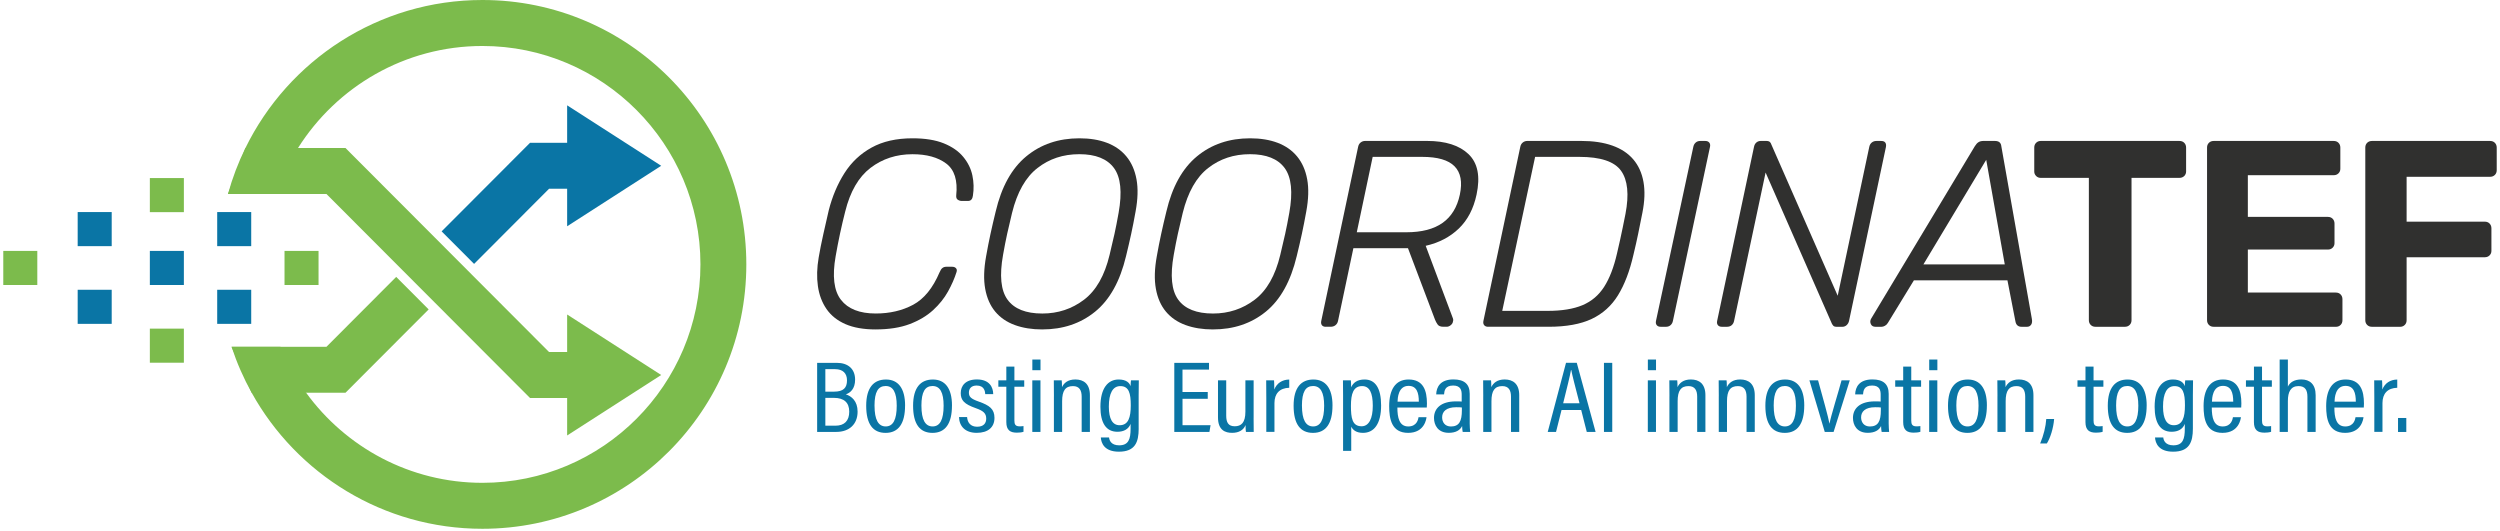 <svg width="381" height="81" viewBox="0 0 381 81" fill="none" xmlns="http://www.w3.org/2000/svg">
<path d="M124.532 55.298H127.534C129.261 55.298 130.318 56.239 130.318 57.859C130.318 59.271 129.572 59.88 128.902 60.098C129.776 60.379 130.698 61.116 130.698 62.739C130.698 64.632 129.448 65.823 127.448 65.823H124.532V55.295V55.298ZM127.102 59.687C128.55 59.687 129.082 59.098 129.082 57.966C129.082 56.914 128.474 56.26 127.265 56.26H125.783V59.687H127.106H127.102ZM125.779 64.874H127.33C128.688 64.874 129.424 64.127 129.424 62.742C129.424 61.358 128.636 60.635 127.088 60.635H125.783V64.874H125.779Z" fill="#0A75A5"/>
<path d="M137.932 61.804C137.932 64.57 136.913 65.971 134.968 65.971C133.023 65.971 132.008 64.622 132.008 61.832C132.008 59.043 133.175 57.838 135.023 57.838C136.872 57.838 137.936 59.167 137.936 61.804H137.932ZM133.279 61.836C133.279 63.974 133.863 64.989 134.982 64.989C136.101 64.989 136.661 63.961 136.661 61.829C136.661 59.818 136.115 58.828 134.975 58.828C133.835 58.828 133.275 59.711 133.275 61.839L133.279 61.836Z" fill="#0A75A5"/>
<path d="M145.08 61.804C145.08 64.57 144.06 65.971 142.116 65.971C140.171 65.971 139.155 64.622 139.155 61.832C139.155 59.043 140.323 57.838 142.171 57.838C144.019 57.838 145.083 59.167 145.083 61.804H145.08ZM140.426 61.836C140.426 63.974 141.01 64.989 142.129 64.989C143.249 64.989 143.808 63.961 143.808 61.829C143.808 59.818 143.262 58.828 142.122 58.828C140.982 58.828 140.423 59.711 140.423 61.839L140.426 61.836Z" fill="#0A75A5"/>
<path d="M147.384 63.559C147.439 64.4 147.923 65.034 148.907 65.034C149.892 65.034 150.3 64.514 150.3 63.794C150.3 62.981 149.844 62.607 148.714 62.206C146.935 61.583 146.417 61.002 146.417 59.904C146.417 58.807 147.125 57.828 148.883 57.828C150.807 57.828 151.357 59.022 151.367 60.064H150.151C150.13 59.69 150.037 58.755 148.845 58.755C148.03 58.755 147.66 59.216 147.66 59.839C147.66 60.462 147.961 60.777 149.156 61.199C150.818 61.784 151.557 62.341 151.557 63.687C151.557 65.12 150.572 65.965 148.849 65.965C147.125 65.965 146.196 64.989 146.151 63.563H147.387L147.384 63.559Z" fill="#0A75A5"/>
<path d="M152.148 57.966H153.364V55.873H154.594V57.966H156.093V58.939H154.594V64.096C154.594 64.635 154.721 64.975 155.374 64.975C155.578 64.975 155.823 64.964 155.982 64.933V65.805C155.692 65.909 155.257 65.937 154.967 65.937C153.954 65.937 153.364 65.56 153.364 64.324V58.942H152.148V57.97V57.966Z" fill="#0A75A5"/>
<path d="M157.323 57.966H158.566V65.826H157.323V57.966ZM157.329 54.793H158.573V56.419H157.329V54.793Z" fill="#0A75A5"/>
<path d="M160.618 60.396C160.618 58.787 160.608 58.33 160.601 57.966H161.803C161.827 58.157 161.848 58.468 161.848 58.998C162.135 58.385 162.729 57.831 163.886 57.831C165.133 57.831 166.1 58.479 166.1 60.226V65.826H164.846V60.451C164.846 59.493 164.501 58.842 163.523 58.842C162.363 58.842 161.869 59.538 161.869 61.15V65.826H160.615V60.399L160.618 60.396Z" fill="#0A75A5"/>
<path d="M173.535 65.324C173.535 67.39 172.989 68.837 170.519 68.837C168.294 68.837 167.817 67.518 167.766 66.671H169.023C169.058 67.103 169.337 67.868 170.557 67.868C172.004 67.868 172.301 66.906 172.301 65.321V64.601C171.994 65.4 171.265 65.802 170.298 65.802C168.56 65.802 167.703 64.459 167.703 61.988C167.703 59.16 168.85 57.835 170.484 57.835C171.648 57.835 172.146 58.35 172.301 58.863C172.298 58.517 172.343 58.129 172.364 57.966H173.555C173.538 58.378 173.531 59.174 173.531 60.233V65.321L173.535 65.324ZM168.988 61.967C168.988 63.874 169.562 64.805 170.633 64.805C171.966 64.805 172.329 63.604 172.329 61.773C172.329 59.943 172.053 58.842 170.736 58.842C169.593 58.842 168.988 59.925 168.988 61.967Z" fill="#0A75A5"/>
<path d="M184.064 60.773H180.216V64.805H184.489L184.316 65.826H178.962V55.298H184.254V56.329H180.212V59.745H184.061V60.77L184.064 60.773Z" fill="#0A75A5"/>
<path d="M191.049 63.673C191.049 64.663 191.049 65.445 191.067 65.826H189.882C189.84 65.598 189.827 65.286 189.82 64.777C189.512 65.556 188.79 65.965 187.774 65.965C186.759 65.965 185.622 65.591 185.622 63.618V57.966H186.876V63.348C186.876 64.352 187.184 64.964 188.168 64.964C189.153 64.964 189.799 64.435 189.799 62.736V57.966H191.053V63.673H191.049Z" fill="#0A75A5"/>
<path d="M192.984 60.642C192.984 59.389 192.984 58.527 192.967 57.963H194.162C194.179 58.167 194.203 58.534 194.203 59.365C194.569 58.416 195.399 57.852 196.48 57.842V59.095C194.998 59.14 194.227 59.987 194.227 61.431V65.819H192.984V60.638V60.642Z" fill="#0A75A5"/>
<path d="M203.071 61.804C203.071 64.57 202.052 65.971 200.107 65.971C198.162 65.971 197.146 64.622 197.146 61.832C197.146 59.043 198.314 57.838 200.162 57.838C202.01 57.838 203.074 59.167 203.074 61.804H203.071ZM198.418 61.836C198.418 63.974 199.002 64.989 200.121 64.989C201.24 64.989 201.8 63.961 201.8 61.829C201.8 59.818 201.254 58.828 200.114 58.828C198.974 58.828 198.414 59.711 198.414 61.839L198.418 61.836Z" fill="#0A75A5"/>
<path d="M205.928 65.02V68.712H204.685V60.261C204.685 59.185 204.685 58.458 204.667 57.966H205.869C205.894 58.112 205.914 58.634 205.914 59.022C206.218 58.34 206.819 57.835 207.966 57.835C209.597 57.835 210.481 59.157 210.481 61.784C210.481 64.611 209.403 65.968 207.718 65.968C206.681 65.968 206.17 65.518 205.928 65.02ZM209.213 61.836C209.213 59.859 208.713 58.839 207.586 58.839C206.253 58.839 205.883 60.001 205.883 61.853C205.883 63.705 206.077 64.964 207.507 64.964C208.636 64.964 209.213 63.763 209.213 61.839V61.836Z" fill="#0A75A5"/>
<path d="M212.961 62.106C212.961 63.646 213.248 64.992 214.616 64.992C215.984 64.992 216.14 63.826 216.185 63.583H217.401C217.376 63.788 217.135 65.968 214.602 65.968C212.07 65.968 211.711 63.846 211.711 61.891C211.711 59.403 212.644 57.835 214.668 57.835C216.931 57.835 217.466 59.538 217.466 61.5C217.466 61.649 217.459 61.912 217.442 62.106H212.955H212.961ZM216.229 61.216C216.229 59.863 215.915 58.807 214.661 58.807C213.086 58.807 213.006 60.676 212.986 61.216H216.229Z" fill="#0A75A5"/>
<path d="M223.981 64.435C223.981 64.926 224.026 65.577 224.051 65.823H222.914C222.869 65.646 222.828 65.227 222.828 64.93C222.51 65.57 221.86 65.961 220.793 65.961C219.138 65.961 218.541 64.781 218.541 63.687C218.541 62.248 219.605 61.171 221.864 61.171C222.268 61.171 222.51 61.171 222.762 61.195V60.147C222.762 59.534 222.634 58.755 221.467 58.755C220.202 58.755 220.123 59.579 220.074 60.105H218.876C218.91 58.98 219.497 57.825 221.511 57.825C223.183 57.825 223.985 58.565 223.985 60.015V64.424L223.981 64.435ZM222.79 62.102C222.575 62.071 222.341 62.061 221.936 62.061C220.406 62.061 219.781 62.729 219.781 63.604C219.781 64.328 220.199 64.996 221.121 64.996C222.379 64.996 222.79 64.182 222.79 62.528V62.102Z" fill="#0A75A5"/>
<path d="M226.047 60.396C226.047 58.787 226.037 58.33 226.03 57.966H227.232C227.256 58.157 227.277 58.468 227.277 58.998C227.564 58.385 228.158 57.831 229.315 57.831C230.562 57.831 231.53 58.479 231.53 60.226V65.826H230.276V60.451C230.276 59.493 229.93 58.842 228.953 58.842C227.792 58.842 227.298 59.538 227.298 61.15V65.826H226.044V60.399L226.047 60.396Z" fill="#0A75A5"/>
<path d="M237.979 62.483L237.14 65.823H235.875L238.66 55.295H240.301L243.168 65.823H241.824L240.974 62.483H237.976H237.979ZM240.719 61.458C240.049 58.873 239.617 57.226 239.461 56.388H239.42C239.261 57.305 238.791 59.199 238.225 61.458H240.715H240.719Z" fill="#0A75A5"/>
<path d="M245.707 55.298V65.826H244.443V55.298H245.707Z" fill="#0A75A5"/>
<path d="M251.127 57.966H252.371V65.826H251.127V57.966ZM251.134 54.793H252.378V56.419H251.134V54.793Z" fill="#0A75A5"/>
<path d="M254.423 60.396C254.423 58.787 254.412 58.33 254.406 57.966H255.608C255.632 58.157 255.653 58.468 255.653 58.998C255.939 58.385 256.534 57.831 257.691 57.831C258.938 57.831 259.905 58.479 259.905 60.226V65.826H258.651V60.451C258.651 59.493 258.306 58.842 257.328 58.842C256.167 58.842 255.673 59.538 255.673 61.15V65.826H254.419V60.399L254.423 60.396Z" fill="#0A75A5"/>
<path d="M261.944 60.396C261.944 58.787 261.933 58.33 261.926 57.966H263.128C263.153 58.157 263.173 58.468 263.173 58.998C263.46 58.385 264.054 57.831 265.212 57.831C266.459 57.831 267.426 58.479 267.426 60.226V65.826H266.172V60.451C266.172 59.493 265.826 58.842 264.849 58.842C263.688 58.842 263.194 59.538 263.194 61.15V65.826H261.94V60.399L261.944 60.396Z" fill="#0A75A5"/>
<path d="M274.967 61.804C274.967 64.57 273.948 65.971 272.003 65.971C270.058 65.971 269.042 64.622 269.042 61.832C269.042 59.043 270.21 57.838 272.058 57.838C273.906 57.838 274.97 59.167 274.97 61.804H274.967ZM270.314 61.836C270.314 63.974 270.898 64.989 272.017 64.989C273.136 64.989 273.696 63.961 273.696 61.829C273.696 59.818 273.15 58.828 272.01 58.828C270.87 58.828 270.31 59.711 270.31 61.839L270.314 61.836Z" fill="#0A75A5"/>
<path d="M277.074 57.966C277.782 60.514 278.636 63.583 278.808 64.549H278.826C278.94 63.68 280.232 59.569 280.65 57.966H281.904L279.441 65.826H278.093L275.755 57.966H277.074Z" fill="#0A75A5"/>
<path d="M287.832 64.435C287.832 64.926 287.877 65.577 287.901 65.823H286.764C286.719 65.646 286.678 65.227 286.678 64.93C286.36 65.57 285.711 65.961 284.643 65.961C282.989 65.961 282.391 64.781 282.391 63.687C282.391 62.248 283.455 61.171 285.714 61.171C286.118 61.171 286.36 61.171 286.612 61.195V60.147C286.612 59.534 286.484 58.755 285.317 58.755C284.052 58.755 283.973 59.579 283.925 60.105H282.726C282.76 58.98 283.348 57.825 285.362 57.825C287.034 57.825 287.835 58.565 287.835 60.015V64.424L287.832 64.435ZM286.64 62.102C286.426 62.071 286.191 62.061 285.787 62.061C284.256 62.061 283.631 62.729 283.631 63.604C283.631 64.328 284.049 64.996 284.971 64.996C286.229 64.996 286.64 64.182 286.64 62.528V62.102Z" fill="#0A75A5"/>
<path d="M288.83 57.966H290.046V55.873H291.276V57.966H292.775V58.939H291.276V64.096C291.276 64.635 291.404 64.975 292.057 64.975C292.26 64.975 292.506 64.964 292.665 64.933V65.805C292.374 65.909 291.939 65.937 291.649 65.937C290.637 65.937 290.046 65.56 290.046 64.324V58.942H288.83V57.97V57.966Z" fill="#0A75A5"/>
<path d="M294.005 57.966H295.249V65.826H294.005V57.966ZM294.012 54.793H295.256V56.419H294.012V54.793Z" fill="#0A75A5"/>
<path d="M302.8 61.804C302.8 64.57 301.781 65.971 299.836 65.971C297.891 65.971 296.876 64.622 296.876 61.832C296.876 59.043 298.043 57.838 299.892 57.838C301.74 57.838 302.804 59.167 302.804 61.804H302.8ZM298.147 61.836C298.147 63.974 298.731 64.989 299.85 64.989C300.969 64.989 301.529 63.961 301.529 61.829C301.529 59.818 300.983 58.828 299.843 58.828C298.703 58.828 298.144 59.711 298.144 61.839L298.147 61.836Z" fill="#0A75A5"/>
<path d="M304.414 60.396C304.414 58.787 304.403 58.33 304.396 57.966H305.599C305.623 58.157 305.644 58.468 305.644 58.998C305.93 58.385 306.524 57.831 307.682 57.831C308.929 57.831 309.896 58.479 309.896 60.226V65.826H308.642V60.451C308.642 59.493 308.297 58.842 307.319 58.842C306.158 58.842 305.664 59.538 305.664 61.15V65.826H304.41V60.399L304.414 60.396Z" fill="#0A75A5"/>
<path d="M310.918 67.588C311.444 66.366 311.782 64.971 311.851 63.853H313.05C312.936 65.29 312.452 66.774 311.938 67.588H310.918Z" fill="#0A75A5"/>
<path d="M316.612 57.966H317.828V55.873H319.057V57.966H320.557V58.939H319.057V64.096C319.057 64.635 319.185 64.975 319.835 64.975C320.039 64.975 320.284 64.964 320.443 64.933V65.805C320.153 65.909 319.717 65.937 319.427 65.937C318.415 65.937 317.824 65.56 317.824 64.324V58.942H316.608V57.97L316.612 57.966Z" fill="#0A75A5"/>
<path d="M327.151 61.804C327.151 64.57 326.132 65.971 324.187 65.971C322.242 65.971 321.227 64.622 321.227 61.832C321.227 59.043 322.394 57.838 324.243 57.838C326.091 57.838 327.155 59.167 327.155 61.804H327.151ZM322.498 61.836C322.498 63.974 323.082 64.989 324.201 64.989C325.32 64.989 325.88 63.961 325.88 61.829C325.88 59.818 325.334 58.828 324.194 58.828C323.054 58.828 322.495 59.711 322.495 61.839L322.498 61.836Z" fill="#0A75A5"/>
<path d="M334.195 65.324C334.195 67.39 333.649 68.837 331.179 68.837C328.955 68.837 328.478 67.518 328.426 66.671H329.684C329.718 67.103 329.998 67.868 331.221 67.868C332.668 67.868 332.965 66.906 332.965 65.321V64.601C332.658 65.4 331.929 65.802 330.962 65.802C329.224 65.802 328.367 64.459 328.367 61.988C328.367 59.16 329.514 57.835 331.148 57.835C332.313 57.835 332.81 58.35 332.965 58.863C332.962 58.517 333.007 58.129 333.028 57.966H334.219C334.202 58.378 334.195 59.174 334.195 60.233V65.321V65.324ZM329.646 61.967C329.646 63.874 330.219 64.805 331.29 64.805C332.623 64.805 332.986 63.604 332.986 61.773C332.986 59.943 332.71 58.842 331.394 58.842C330.25 58.842 329.646 59.925 329.646 61.967Z" fill="#0A75A5"/>
<path d="M337.076 62.106C337.076 63.646 337.363 64.992 338.731 64.992C340.099 64.992 340.255 63.826 340.3 63.583H341.516C341.491 63.788 341.25 65.968 338.717 65.968C336.185 65.968 335.826 63.846 335.826 61.891C335.826 59.403 336.759 57.835 338.783 57.835C341.046 57.835 341.585 59.538 341.585 61.5C341.585 61.649 341.578 61.912 341.56 62.106H337.073H337.076ZM340.344 61.216C340.344 59.863 340.03 58.807 338.776 58.807C337.201 58.807 337.121 60.676 337.101 61.216H340.344Z" fill="#0A75A5"/>
<path d="M342.286 57.966H343.502V55.873H344.732V57.966H346.231V58.939H344.732V64.096C344.732 64.635 344.859 64.975 345.509 64.975C345.713 64.975 345.958 64.964 346.117 64.933V65.805C345.827 65.909 345.391 65.937 345.101 65.937C344.089 65.937 343.498 65.56 343.498 64.324V58.942H342.282V57.97L342.286 57.966Z" fill="#0A75A5"/>
<path d="M348.673 54.789V58.922C348.974 58.281 349.644 57.828 350.736 57.828C352 57.828 352.905 58.548 352.905 60.233V65.823H351.651V60.469C351.651 59.503 351.347 58.839 350.29 58.839C349.108 58.839 348.673 59.728 348.673 61.099V65.823H347.419V54.789H348.673Z" fill="#0A75A5"/>
<path d="M355.759 62.106C355.759 63.646 356.045 64.992 357.413 64.992C358.781 64.992 358.937 63.826 358.982 63.583H360.198C360.174 63.788 359.932 65.968 357.4 65.968C354.867 65.968 354.508 63.846 354.508 61.891C354.508 59.403 355.441 57.835 357.465 57.835C359.728 57.835 360.267 59.538 360.267 61.5C360.267 61.649 360.26 61.912 360.243 62.106H355.755H355.759ZM359.027 61.216C359.027 59.863 358.712 58.807 357.458 58.807C355.883 58.807 355.803 60.676 355.783 61.216H359.027Z" fill="#0A75A5"/>
<path d="M361.845 60.642C361.845 59.389 361.845 58.527 361.828 57.963H363.023C363.041 58.167 363.065 58.534 363.065 59.365C363.431 58.416 364.26 57.852 365.341 57.842V59.095C363.859 59.14 363.089 59.987 363.089 61.431V65.819H361.845V60.638V60.642Z" fill="#0A75A5"/>
<path d="M365.459 65.833V63.701H366.72V65.833H365.459Z" fill="#0A75A5"/>
<path d="M133.452 50.207C131.621 50.207 130.087 49.937 128.847 49.397C127.607 48.857 126.646 48.089 125.959 47.092C125.271 46.096 124.833 44.926 124.646 43.593C124.456 42.257 124.497 40.807 124.767 39.243C124.953 38.139 125.192 36.952 125.475 35.682C125.758 34.415 126.035 33.2 126.304 32.041C126.843 29.937 127.638 28.054 128.688 26.396C129.738 24.738 131.116 23.437 132.826 22.492C134.536 21.547 136.616 21.077 139.065 21.077C140.976 21.077 142.565 21.333 143.833 21.845C145.097 22.357 146.088 23.046 146.8 23.908C147.512 24.773 147.978 25.714 148.192 26.739C148.406 27.763 148.434 28.788 148.272 29.816C148.244 30.058 148.171 30.255 148.051 30.404C147.93 30.553 147.747 30.625 147.505 30.625H146.575C146.361 30.625 146.157 30.563 145.971 30.442C145.781 30.321 145.701 30.099 145.729 29.774C145.971 27.483 145.46 25.863 144.195 24.918C142.931 23.974 141.221 23.503 139.065 23.503C136.616 23.503 134.481 24.198 132.664 25.586C130.847 26.978 129.562 29.196 128.809 32.242C128.242 34.453 127.759 36.72 127.354 39.039C126.815 42.088 127.085 44.306 128.163 45.694C129.241 47.082 131.002 47.778 133.455 47.778C135.607 47.778 137.514 47.331 139.169 46.442C140.824 45.552 142.164 43.905 143.187 41.506C143.321 41.181 143.47 40.96 143.632 40.839C143.795 40.717 143.981 40.655 144.199 40.655H145.128C145.37 40.655 145.56 40.731 145.695 40.877C145.829 41.025 145.857 41.219 145.774 41.465C145.477 42.41 145.049 43.393 144.482 44.417C143.915 45.441 143.155 46.393 142.199 47.269C141.242 48.144 140.05 48.854 138.623 49.394C137.196 49.934 135.473 50.204 133.455 50.204L133.452 50.207Z" fill="#30302F"/>
<path d="M158.846 50.207C157.284 50.207 155.892 49.986 154.666 49.539C153.44 49.093 152.445 48.414 151.678 47.497C150.911 46.58 150.4 45.421 150.144 44.019C149.888 42.617 149.937 40.956 150.286 39.042C150.5 37.828 150.724 36.696 150.952 35.644C151.18 34.592 151.443 33.46 151.74 32.245C152.628 28.469 154.182 25.663 156.404 23.828C158.625 21.994 161.323 21.077 164.501 21.077C166.09 21.077 167.489 21.305 168.702 21.765C169.914 22.226 170.902 22.918 171.669 23.849C172.436 24.78 172.947 25.939 173.203 27.327C173.459 28.715 173.41 30.355 173.061 32.242C172.844 33.456 172.623 34.588 172.395 35.64C172.167 36.692 171.904 37.824 171.607 39.039C170.692 42.87 169.123 45.687 166.902 47.494C164.681 49.3 161.996 50.204 158.846 50.204V50.207ZM158.846 47.781C161.243 47.781 163.361 47.078 165.206 45.677C167.05 44.275 168.349 41.994 169.102 38.838C169.4 37.623 169.648 36.557 169.849 35.64C170.049 34.723 170.26 33.657 170.474 32.442C171.04 29.286 170.802 27.009 169.766 25.604C168.729 24.202 166.971 23.499 164.494 23.499C162.017 23.499 159.917 24.202 158.114 25.604C156.31 27.005 155.018 29.286 154.238 32.442C153.94 33.657 153.692 34.723 153.491 35.64C153.291 36.557 153.08 37.623 152.866 38.838C152.3 41.994 152.528 44.275 153.554 45.677C154.576 47.078 156.341 47.781 158.846 47.781Z" fill="#30302F"/>
<path d="M184.859 50.207C183.297 50.207 181.905 49.986 180.679 49.539C179.452 49.093 178.457 48.414 177.69 47.497C176.923 46.58 176.412 45.421 176.157 44.019C175.901 42.617 175.949 40.956 176.298 39.042C176.512 37.828 176.737 36.696 176.965 35.644C177.193 34.592 177.455 33.46 177.753 32.245C178.64 28.469 180.195 25.663 182.416 23.828C184.637 21.994 187.335 21.077 190.514 21.077C192.103 21.077 193.502 21.305 194.714 21.765C195.927 22.226 196.915 22.918 197.682 23.849C198.449 24.78 198.96 25.939 199.216 27.327C199.471 28.715 199.423 30.355 199.074 32.242C198.856 33.456 198.635 34.588 198.407 35.64C198.179 36.692 197.917 37.824 197.62 39.039C196.704 42.87 195.136 45.687 192.915 47.494C190.693 49.3 188.009 50.204 184.859 50.204V50.207ZM184.859 47.781C187.256 47.781 189.374 47.078 191.218 45.677C193.063 44.275 194.362 41.994 195.115 38.838C195.412 37.623 195.661 36.557 195.861 35.64C196.062 34.723 196.272 33.657 196.487 32.442C197.053 29.286 196.815 27.009 195.778 25.604C194.742 24.202 192.984 23.499 190.507 23.499C188.03 23.499 185.93 24.202 184.126 25.604C182.323 27.005 181.031 29.286 180.25 32.442C179.953 33.657 179.704 34.723 179.504 35.64C179.304 36.557 179.093 37.623 178.879 38.838C178.312 41.994 178.54 44.275 179.566 45.677C180.589 47.078 182.354 47.781 184.859 47.781Z" fill="#30302F"/>
<path d="M202.045 49.802C201.776 49.802 201.582 49.723 201.458 49.56C201.337 49.397 201.302 49.183 201.358 48.913L206.971 22.409C207.027 22.112 207.154 21.883 207.355 21.721C207.555 21.558 207.793 21.478 208.063 21.478H217.473C220.299 21.478 222.413 22.153 223.816 23.503C225.215 24.853 225.619 26.901 225.028 29.653C224.569 31.812 223.667 33.536 222.323 34.83C220.976 36.125 219.294 37 217.276 37.461L221.435 48.546C221.463 48.626 221.477 48.702 221.477 48.767C221.477 48.833 221.463 48.909 221.435 48.989C221.408 49.203 221.294 49.394 221.093 49.556C220.893 49.719 220.682 49.799 220.468 49.799H219.985C219.553 49.799 219.259 49.684 219.097 49.456C218.934 49.228 218.8 48.978 218.693 48.709L214.575 37.824H206.256L203.914 48.909C203.859 49.179 203.731 49.394 203.531 49.556C203.33 49.719 203.078 49.799 202.784 49.799H202.059L202.045 49.802ZM206.771 35.398H214.323C216.665 35.398 218.509 34.92 219.857 33.962C221.204 33.003 222.078 31.567 222.482 29.653C222.886 27.739 222.617 26.303 221.674 25.344C220.731 24.385 219.09 23.908 216.748 23.908H209.196L206.774 35.398H206.771Z" fill="#30302F"/>
<path d="M226.797 49.802C226.527 49.802 226.324 49.723 226.192 49.56C226.058 49.397 226.016 49.183 226.071 48.913L231.685 22.409C231.74 22.112 231.868 21.883 232.068 21.721C232.269 21.558 232.507 21.478 232.777 21.478H240.974C242.805 21.478 244.387 21.714 245.721 22.188C247.054 22.658 248.118 23.361 248.913 24.292C249.707 25.223 250.226 26.369 250.467 27.732C250.709 29.096 250.654 30.653 250.305 32.404C250.063 33.619 249.846 34.692 249.659 35.619C249.469 36.55 249.227 37.623 248.934 38.835C248.367 41.316 247.586 43.365 246.591 44.985C245.596 46.604 244.256 47.812 242.574 48.605C240.891 49.401 238.701 49.799 236.01 49.799H226.8L226.797 49.802ZM228.939 47.376H235.886C238.038 47.376 239.803 47.085 241.178 46.507C242.553 45.926 243.648 44.998 244.47 43.715C245.292 42.434 245.945 40.742 246.429 38.637C246.616 37.828 246.778 37.121 246.913 36.512C247.047 35.907 247.175 35.304 247.296 34.713C247.417 34.121 247.559 33.418 247.721 32.608C248.288 29.642 248.063 27.448 247.054 26.033C246.046 24.617 243.924 23.908 240.694 23.908H233.951L228.942 47.376H228.939Z" fill="#30302F"/>
<path d="M253.096 49.802C252.827 49.802 252.627 49.723 252.492 49.56C252.357 49.397 252.316 49.183 252.371 48.913L258.064 22.371C258.119 22.101 258.24 21.887 258.427 21.724C258.613 21.561 258.845 21.482 259.114 21.482H259.881C260.151 21.482 260.351 21.561 260.486 21.724C260.62 21.887 260.662 22.101 260.607 22.371L254.951 48.913C254.896 49.183 254.775 49.397 254.589 49.56C254.399 49.723 254.171 49.802 253.901 49.802H253.093H253.096Z" fill="#30302F"/>
<path d="M262.417 49.802C262.147 49.802 261.943 49.723 261.812 49.56C261.677 49.397 261.636 49.183 261.691 48.913L267.305 22.409C267.36 22.112 267.481 21.883 267.668 21.721C267.854 21.558 268.086 21.478 268.355 21.478H269.163C269.433 21.478 269.619 21.534 269.73 21.641C269.837 21.748 269.906 21.859 269.93 21.966L280.066 45.071L284.871 22.413C284.927 22.115 285.054 21.887 285.255 21.724C285.455 21.561 285.693 21.482 285.963 21.482H286.688C286.985 21.482 287.193 21.561 287.314 21.724C287.435 21.887 287.469 22.115 287.414 22.413L281.8 48.875C281.745 49.145 281.624 49.366 281.437 49.543C281.247 49.719 281.019 49.806 280.75 49.806H279.942C279.672 49.806 279.489 49.75 279.396 49.643C279.303 49.536 279.227 49.428 279.175 49.318L269.077 26.296L264.272 48.913C264.217 49.183 264.096 49.397 263.909 49.56C263.719 49.723 263.477 49.802 263.184 49.802H262.417Z" fill="#30302F"/>
<path d="M285.818 49.802C285.469 49.802 285.231 49.66 285.11 49.377C284.989 49.093 285.009 48.816 285.172 48.546L300.963 22.285C301.125 22.015 301.305 21.814 301.508 21.679C301.709 21.544 301.971 21.478 302.296 21.478H303.992C304.313 21.478 304.559 21.547 304.718 21.679C304.88 21.814 304.973 22.018 305.001 22.285L309.647 48.546C309.727 48.951 309.696 49.262 309.547 49.477C309.399 49.695 309.191 49.802 308.922 49.802H308.072C307.83 49.802 307.626 49.736 307.467 49.601C307.305 49.467 307.198 49.252 307.146 48.954L305.934 42.725H291.677L287.718 49.2C287.611 49.39 287.462 49.539 287.272 49.646C287.082 49.754 286.896 49.809 286.706 49.809H285.818V49.802ZM293.128 40.295H305.526L302.7 24.354L293.128 40.295Z" fill="#30302F"/>
<path d="M319.351 49.802C319.054 49.802 318.812 49.709 318.626 49.518C318.436 49.331 318.342 49.086 318.342 48.792V27.106H310.991C310.722 27.106 310.494 27.012 310.304 26.822C310.114 26.635 310.02 26.403 310.02 26.133V22.492C310.02 22.195 310.114 21.952 310.304 21.765C310.494 21.579 310.722 21.482 310.991 21.482H332.154C332.451 21.482 332.692 21.575 332.879 21.765C333.066 21.956 333.162 22.198 333.162 22.492V26.133C333.162 26.403 333.069 26.631 332.879 26.822C332.689 27.012 332.447 27.106 332.154 27.106H324.844V48.792C324.844 49.089 324.75 49.331 324.56 49.518C324.37 49.705 324.129 49.802 323.835 49.802H319.351Z" fill="#30302F"/>
<path d="M337.363 49.802C337.066 49.802 336.824 49.709 336.638 49.518C336.448 49.331 336.354 49.086 336.354 48.792V22.492C336.354 22.195 336.448 21.952 336.638 21.765C336.824 21.579 337.069 21.482 337.363 21.482H355.658C355.955 21.482 356.197 21.575 356.384 21.765C356.57 21.956 356.667 22.198 356.667 22.492V25.728C356.667 25.998 356.574 26.227 356.384 26.417C356.194 26.607 355.952 26.701 355.658 26.701H342.572V33.055H354.77C355.068 33.055 355.309 33.148 355.496 33.339C355.682 33.529 355.779 33.771 355.779 34.066V37.059C355.779 37.329 355.686 37.557 355.496 37.748C355.306 37.938 355.064 38.032 354.77 38.032H342.572V44.587H355.98C356.277 44.587 356.518 44.68 356.705 44.87C356.892 45.061 356.988 45.303 356.988 45.597V48.795C356.988 49.093 356.895 49.335 356.705 49.522C356.515 49.709 356.273 49.806 355.98 49.806H337.36L337.363 49.802Z" fill="#30302F"/>
<path d="M361.479 49.802C361.182 49.802 360.941 49.709 360.754 49.518C360.564 49.331 360.471 49.086 360.471 48.792V22.492C360.471 22.195 360.564 21.952 360.754 21.765C360.941 21.579 361.186 21.482 361.479 21.482H379.491C379.788 21.482 380.03 21.575 380.217 21.765C380.403 21.956 380.5 22.198 380.5 22.492V25.932C380.5 26.23 380.407 26.472 380.217 26.659C380.027 26.846 379.785 26.943 379.491 26.943H366.768V33.782H378.683C378.98 33.782 379.222 33.875 379.409 34.066C379.595 34.256 379.692 34.498 379.692 34.792V38.232C379.692 38.502 379.599 38.731 379.409 38.921C379.219 39.111 378.977 39.205 378.683 39.205H366.768V48.795C366.768 49.093 366.675 49.335 366.485 49.522C366.295 49.712 366.053 49.806 365.76 49.806H361.479V49.802Z" fill="#30302F"/>
<path d="M73.519 0C57.659 0 43.944 9.199 37.401 22.558C36.303 24.787 35.412 27.126 34.745 29.566H42.069C42.911 27.088 44.041 24.735 45.416 22.558C51.306 13.221 61.701 7.008 73.522 7.008C91.842 7.008 106.748 21.942 106.748 40.295C106.748 58.648 91.842 73.582 73.522 73.582C62.492 73.582 52.702 68.173 46.656 59.859C45.088 57.707 43.768 55.357 42.749 52.851H35.294V52.865C36.099 55.308 37.122 57.645 38.355 59.856C45.219 72.222 58.391 80.587 73.519 80.587C95.728 80.587 113.74 62.549 113.74 40.292C113.74 18.035 95.731 0 73.519 0Z" fill="#7CBB4C"/>
<path d="M86.432 66.366V60.656H80.777L66.316 46.165L61.369 41.209L49.751 29.563H34.745L37.401 22.555H52.65L66.316 36.249L71.263 41.209L83.675 53.647H86.432V47.93L100.765 57.15L86.432 66.366Z" fill="#7CBB4C"/>
<path d="M65.328 47.155L52.65 59.856H38.355L35.298 52.865L35.291 52.851H49.752L60.381 42.199L65.328 47.155Z" fill="#7CBB4C"/>
<path d="M86.432 34.484V28.767H83.675L72.251 40.219L67.304 35.26L80.777 21.762H86.432V16.052L100.765 25.265L86.432 34.484Z" fill="#0A75A5"/>
<path d="M48.546 38.239H43.361V43.434H48.546V38.239Z" fill="#7CBB4C"/>
<path d="M28.022 38.239H22.837V43.434H28.022V38.239Z" fill="#0A75A5"/>
<path d="M5.685 38.239H0.5V43.434H5.685V38.239Z" fill="#7CBB4C"/>
<path d="M28.022 50.083H22.837V55.277H28.022V50.083Z" fill="#7CBB4C"/>
<path d="M17.023 32.318H11.838V37.513H17.023V32.318Z" fill="#0A75A5"/>
<path d="M17.023 44.161H11.838V49.356H17.023V44.161Z" fill="#0A75A5"/>
<path d="M38.286 32.318H33.101V37.513H38.286V32.318Z" fill="#0A75A5"/>
<path d="M38.286 44.161H33.101V49.356H38.286V44.161Z" fill="#0A75A5"/>
<path d="M28.022 27.137H22.837V32.332H28.022V27.137Z" fill="#7CBB4C"/>
</svg>
